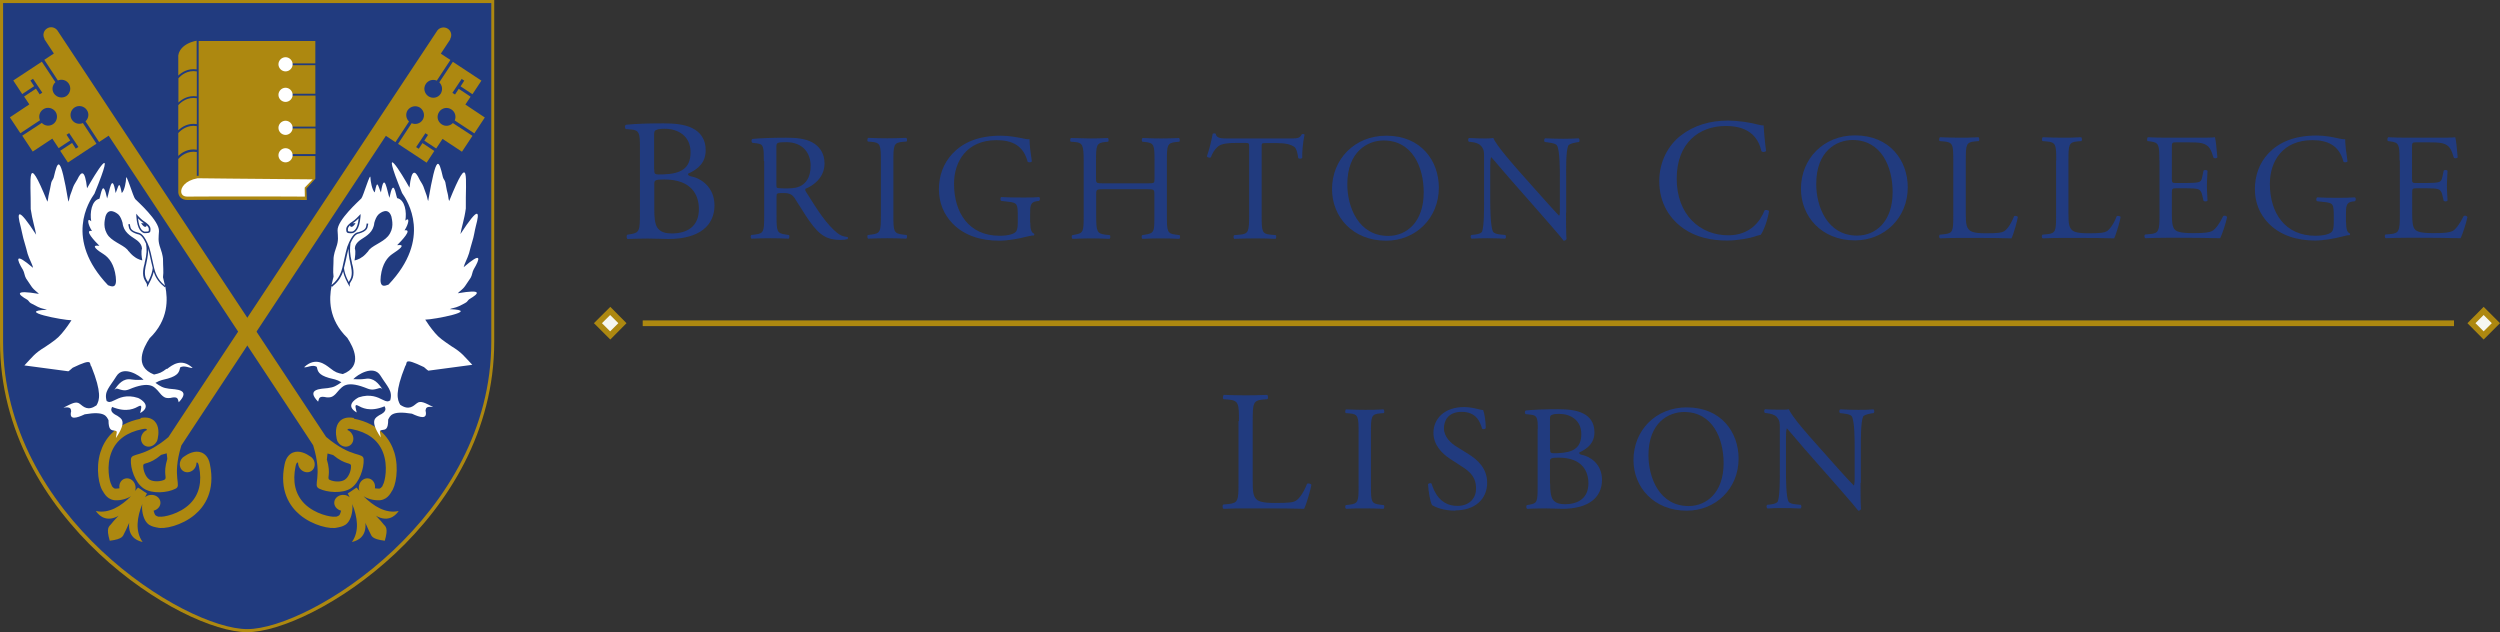 <svg width="348" height="88" viewBox="0 0 348 88" fill="none" xmlns="http://www.w3.org/2000/svg">
<rect x="0" y="0" width="348" height="88" fill="#333333" stroke="none"/>
<g clip-path="url(#clip0_2_1280)">
<path d="M68.818 0H0V47.584C0 72.332 25.353 88 34.398 88C43.444 88 68.796 72.332 68.796 47.584V0H68.818Z" fill="#AD8810"/>
<path d="M68.388 0.429V47.584C68.388 71.859 43.143 87.571 34.42 87.571C25.697 87.571 0.43 71.859 0.43 47.584V0.429H68.388Z" fill="#213B7F"/>
<path d="M48.836 67.975L48.815 67.996L48.836 67.975Z" fill="#AD8810"/>
<path d="M8.121 20.648L9.776 19.553L9.26 18.759L9.625 18.523L10.915 20.455L10.549 20.691L10.034 19.897L8.379 20.991L9.454 22.622L13.428 20.004L11.538 17.128C11.001 17.364 10.356 17.192 10.012 16.677C9.647 16.119 9.797 15.346 10.377 14.96C10.936 14.595 11.71 14.745 12.096 15.325C12.44 15.84 12.333 16.484 11.903 16.892L13.794 19.768L15.126 18.888L41.789 59.239L43.594 61.986C44.99 66.558 43.444 67.545 44.432 68.017C45.506 68.554 47.633 68.747 48.836 67.975C50.04 67.18 50.684 65.163 50.62 63.961C50.577 62.888 49.073 63.897 45.399 60.827L43.594 58.102L7.971 4.207C7.627 3.778 7.004 3.649 6.532 3.971C6.059 4.271 5.908 4.894 6.188 5.387V5.43C6.188 5.43 6.188 5.452 6.188 5.473C6.188 5.473 6.188 5.473 6.209 5.495L7.498 7.448L6.166 8.328L8.057 11.204C8.594 10.968 9.239 11.139 9.582 11.655C9.948 12.213 9.797 12.985 9.239 13.372C8.68 13.737 7.907 13.586 7.52 13.028C7.176 12.513 7.262 11.869 7.713 11.44L5.822 8.585L1.848 11.204L3.094 13.093L4.748 11.998L4.233 11.204L4.598 10.968L5.887 12.899L5.522 13.136L5.006 12.341L3.352 13.436L4.082 14.531L1.375 16.334L2.836 18.544L5.565 16.741C5.328 16.205 5.5 15.561 6.016 15.218C6.574 14.831 7.348 15.003 7.735 15.561C8.1 16.119 7.95 16.892 7.391 17.278C6.875 17.622 6.209 17.536 5.822 17.106L3.094 18.888L4.555 21.099L7.284 19.296L8.164 20.626L8.121 20.648ZM45.506 63.897L45.592 63.124L46.366 63.339C48.127 64.798 48.858 64.326 48.858 64.841C48.901 65.421 48.579 66.386 47.998 66.773C47.418 67.159 46.408 67.052 45.893 66.794C45.42 66.579 46.151 66.107 45.485 63.897H45.506Z" fill="#AD8810"/>
<path d="M49.288 58.187C48.235 57.973 47.633 58.295 47.311 58.617C46.624 59.303 46.731 60.441 46.86 61.042C46.881 61.214 46.946 61.407 47.075 61.578C47.462 62.158 48.192 62.351 48.708 62.008C49.223 61.664 49.352 60.913 48.965 60.355C48.815 60.119 48.6 59.947 48.364 59.861C48.364 59.797 48.407 59.754 48.428 59.733C48.471 59.711 48.6 59.647 48.987 59.733C51.157 60.162 52.618 61.235 53.284 62.909C54.079 64.862 53.563 67.095 53.306 67.481L53.22 67.696C53.134 67.824 52.94 67.996 52.811 68.018C52.747 68.018 52.489 68.018 52.188 67.975C52.296 67.352 51.952 66.773 51.415 66.622C50.813 66.451 50.169 66.859 49.997 67.524C49.911 67.803 49.932 68.103 50.04 68.34C49.911 68.189 49.76 68.018 49.632 67.867L49.245 68.125L48.815 68.425L48.407 68.683C48.493 68.855 48.6 69.026 48.665 69.219C48.471 69.048 48.235 68.919 47.934 68.898C47.247 68.812 46.624 69.241 46.538 69.842C46.452 70.421 46.881 70.937 47.483 71.087C47.419 71.387 47.311 71.602 47.268 71.666C47.204 71.774 46.967 71.881 46.817 71.924H46.581C46.129 71.988 43.873 71.602 42.369 70.1C41.102 68.812 40.694 67.073 41.145 64.905C41.209 64.54 41.338 64.412 41.36 64.39C41.381 64.39 41.424 64.39 41.489 64.39C41.489 64.648 41.553 64.905 41.703 65.141C42.09 65.721 42.821 65.914 43.336 65.571C43.852 65.227 43.959 64.476 43.594 63.918C43.487 63.746 43.336 63.618 43.186 63.532C42.67 63.167 41.682 62.63 40.779 62.995C40.371 63.167 39.834 63.575 39.619 64.626C38.846 68.318 40.35 70.507 41.746 71.666C43.508 73.147 46.022 73.727 46.989 73.426H47.032C47.247 73.383 47.676 73.298 48.063 73.061C48.257 72.933 48.45 72.74 48.6 72.482C48.901 71.988 49.159 71.044 49.03 70.164C49.76 71.967 50.061 73.942 48.987 75.444C49.352 75.358 50.899 75.036 50.878 73.104C50.878 72.997 50.878 72.89 50.856 72.782C50.856 72.804 50.878 72.847 50.899 72.868C51.307 73.748 51.307 73.813 51.522 74.199C51.737 74.585 51.673 75.036 53.563 75.272C54.1 73.426 53.649 73.298 53.37 72.954C53.112 72.611 53.048 72.568 52.403 71.859C52.382 71.838 52.36 71.795 52.317 71.774C52.425 71.838 52.511 71.881 52.618 71.945C54.38 72.74 55.282 71.43 55.497 71.13C53.692 71.538 51.973 70.443 50.598 69.069C51.372 69.563 52.36 69.692 52.962 69.627C53.263 69.584 53.499 69.477 53.714 69.348C54.1 69.091 54.315 68.747 54.444 68.554V68.511C55.11 67.739 55.562 65.184 54.895 62.995C54.358 61.257 52.962 59.024 49.245 58.273L49.288 58.187Z" fill="#AD8810"/>
<path d="M61.578 19.317L64.306 21.12L65.767 18.909L63.038 17.128C62.63 17.557 61.964 17.643 61.47 17.299C60.89 16.913 60.739 16.162 61.126 15.582C61.513 15.003 62.265 14.853 62.845 15.239C63.361 15.582 63.533 16.226 63.296 16.763L66.025 18.566L67.486 16.355L64.779 14.552L65.509 13.458L63.855 12.363L63.339 13.157L62.974 12.921L64.263 10.989L64.628 11.225L64.113 12.02L65.767 13.114L67.013 11.225L63.038 8.607L61.148 11.461C61.578 11.869 61.663 12.535 61.341 13.05C60.976 13.629 60.202 13.78 59.622 13.393C59.064 13.007 58.892 12.256 59.279 11.676C59.622 11.161 60.267 10.989 60.804 11.225L62.695 8.349L61.363 7.469L62.652 5.516C62.652 5.516 62.652 5.516 62.673 5.495C62.673 5.495 62.673 5.473 62.673 5.452V5.409C62.953 4.915 62.802 4.293 62.33 3.992C61.857 3.692 61.234 3.799 60.89 4.228L25.246 58.102L23.441 60.849C19.767 63.918 18.263 62.888 18.22 63.982C18.134 65.184 18.8 67.202 20.003 67.996C21.206 68.79 23.312 68.597 24.408 68.039C25.396 67.588 23.849 66.579 25.246 62.008L27.05 59.261L53.714 18.909L55.046 19.789L56.937 16.913C56.507 16.505 56.421 15.84 56.743 15.346C57.13 14.788 57.882 14.617 58.462 14.982C59.021 15.368 59.193 16.119 58.827 16.698C58.484 17.214 57.839 17.385 57.302 17.149L55.411 20.025L59.386 22.644L60.46 21.013L58.806 19.918L58.29 20.712L57.925 20.476L59.214 18.544L59.579 18.78L59.064 19.575L60.718 20.669L61.599 19.338L61.578 19.317ZM22.904 66.773C22.388 67.03 21.378 67.116 20.798 66.751C20.218 66.365 19.917 65.399 19.939 64.82C19.939 64.304 20.691 64.798 22.431 63.317L23.204 63.102L23.29 63.875C22.624 66.064 23.355 66.537 22.882 66.773H22.904Z" fill="#AD8810"/>
<path d="M19.53 58.187C20.583 57.973 21.184 58.295 21.507 58.617C22.194 59.303 22.087 60.441 21.958 61.042C21.936 61.214 21.872 61.407 21.743 61.578C21.356 62.158 20.626 62.351 20.11 62.008C19.595 61.664 19.466 60.913 19.852 60.355C20.003 60.119 20.218 59.947 20.454 59.861C20.454 59.797 20.411 59.754 20.39 59.733C20.368 59.711 20.218 59.647 19.831 59.733C17.661 60.162 16.2 61.235 15.534 62.909C14.739 64.862 15.255 67.095 15.512 67.481L15.598 67.696C15.684 67.824 15.878 67.996 16.006 68.018C16.071 68.018 16.329 68.018 16.63 67.975C16.522 67.352 16.844 66.773 17.403 66.622C18.005 66.451 18.649 66.859 18.821 67.524C18.907 67.803 18.886 68.103 18.8 68.34C18.928 68.189 19.079 68.018 19.208 67.867L19.616 68.125L20.046 68.425L20.454 68.683C20.368 68.855 20.282 69.026 20.196 69.219C20.39 69.048 20.626 68.919 20.927 68.898C21.614 68.812 22.237 69.241 22.323 69.842C22.409 70.421 21.979 70.937 21.378 71.087C21.442 71.387 21.55 71.602 21.593 71.666C21.657 71.774 21.893 71.881 22.044 71.924H22.259C22.71 71.988 24.966 71.602 26.47 70.1C27.738 68.812 28.146 67.073 27.695 64.905C27.63 64.54 27.523 64.412 27.48 64.39C27.458 64.39 27.415 64.39 27.351 64.39C27.351 64.648 27.286 64.905 27.136 65.141C26.749 65.721 26.019 65.914 25.503 65.571C24.987 65.227 24.88 64.476 25.245 63.918C25.353 63.746 25.503 63.618 25.654 63.532C26.169 63.167 27.157 62.63 28.06 62.995C28.468 63.167 29.027 63.575 29.22 64.626C29.994 68.318 28.489 70.507 27.093 71.666C25.331 73.147 22.817 73.727 21.851 73.426H21.808C21.593 73.383 21.163 73.298 20.776 73.061C20.583 72.933 20.39 72.74 20.239 72.482C19.938 71.988 19.68 71.044 19.809 70.164C19.079 71.967 18.778 73.942 19.852 75.444C19.487 75.358 17.94 75.036 17.962 73.104C17.962 72.997 17.962 72.89 17.983 72.782C17.983 72.804 17.962 72.847 17.94 72.868C17.532 73.748 17.532 73.813 17.317 74.199C17.102 74.585 17.167 75.036 15.276 75.272C14.739 73.426 15.19 73.298 15.469 72.954C15.727 72.611 15.792 72.568 16.436 71.859C16.458 71.838 16.479 71.795 16.522 71.774C16.415 71.838 16.329 71.881 16.221 71.945C14.46 72.74 13.557 71.43 13.342 71.13C15.147 71.538 16.866 70.443 18.241 69.069C17.468 69.563 16.479 69.692 15.899 69.627C15.598 69.584 15.362 69.477 15.147 69.348C14.76 69.091 14.546 68.747 14.417 68.554V68.511C13.751 67.739 13.299 65.184 13.965 62.995C14.502 61.257 15.899 59.024 19.616 58.273L19.53 58.187Z" fill="#AD8810"/>
<path d="M40.114 21.7V21.442H43.916V17.879H40.114V17.622H43.916V13.307H40.114V13.05H43.895V9.079H40.114V8.821H43.895V5.709H27.652V24.468H27.394V21.163C26.084 20.948 25.203 21.7 24.816 22.129V26.786C24.859 27.387 25.31 27.86 26.105 27.838C27.416 27.774 42.713 27.838 42.713 27.838L42.649 26.25L43.895 24.876V21.721H40.114V21.7Z" fill="#AD8810"/>
<path d="M27.394 20.841V17.557C26.084 17.343 25.203 18.094 24.816 18.523V21.7C25.31 21.227 26.191 20.648 27.394 20.841Z" fill="#AD8810"/>
<path d="M24.816 10.517C25.31 10.045 26.191 9.487 27.372 9.659V5.666C25.46 6.031 24.708 7.19 24.816 8.049V10.496V10.517Z" fill="#AD8810"/>
<path d="M27.394 9.938C26.105 9.723 25.224 10.453 24.837 10.903V14.273C25.332 13.801 26.212 13.243 27.394 13.415V9.938Z" fill="#AD8810"/>
<path d="M27.394 13.672C26.105 13.458 25.224 14.187 24.816 14.638V18.137C25.31 17.664 26.191 17.085 27.394 17.278V13.672Z" fill="#AD8810"/>
<path d="M43.121 24.962C33.646 24.898 28.275 24.812 27.502 24.812C25.74 25.134 25.16 26.142 25.224 26.722C25.267 27.13 25.568 27.366 26.062 27.366H26.105C26.513 27.366 28.103 27.344 31.004 27.344C35.172 27.344 40.694 27.344 42.283 27.366H42.434L42.412 26.121L43.53 24.962H43.143H43.121Z" fill="white"/>
<path d="M40.736 8.95C40.736 9.487 40.285 9.938 39.748 9.938C39.211 9.938 38.76 9.487 38.76 8.95C38.76 8.414 39.211 7.963 39.748 7.963C40.285 7.963 40.736 8.414 40.736 8.95Z" fill="white"/>
<path d="M40.736 13.2C40.736 13.737 40.285 14.187 39.748 14.187C39.211 14.187 38.76 13.737 38.76 13.2C38.76 12.663 39.211 12.213 39.748 12.213C40.285 12.213 40.736 12.663 40.736 13.2Z" fill="white"/>
<path d="M40.736 17.793C40.736 18.33 40.285 18.78 39.748 18.78C39.211 18.78 38.76 18.33 38.76 17.793C38.76 17.257 39.211 16.806 39.748 16.806C40.285 16.806 40.736 17.257 40.736 17.793Z" fill="white"/>
<path d="M40.736 21.614C40.736 22.15 40.285 22.601 39.748 22.601C39.211 22.601 38.76 22.15 38.76 21.614C38.76 21.077 39.211 20.626 39.748 20.626C40.285 20.626 40.736 21.077 40.736 21.614Z" fill="white"/>
<path d="M23.204 51.319C22.474 51.877 22.216 51.963 21.443 52.135C18.585 51.019 19.96 48.4 20.82 47.091C23.505 44.494 23.355 41.596 23.011 39.879L22.925 39.986C22.925 39.986 22.861 39.922 22.775 39.836C21.937 39.171 21.572 38.398 21.4 37.84C21.314 38.183 21.185 38.548 21.013 38.935C20.948 39.042 20.905 39.128 20.863 39.235C20.82 39.342 20.755 39.471 20.669 39.621L20.454 39.986V39.557C20.454 39.557 20.347 39.321 20.154 39.02C19.702 38.226 20.003 37.11 20.132 36.681V36.617C20.454 35.329 20.454 34.728 20.325 33.912C19.81 32.753 19.423 32.646 19.208 32.603H19.165C18.026 32.26 17.962 31.83 17.898 31.444C17.898 31.38 17.876 31.294 17.855 31.229L18.069 31.186C18.069 31.186 18.112 31.358 18.112 31.422C18.177 31.787 18.22 32.109 19.23 32.388H19.273C19.552 32.474 20.089 32.603 20.776 34.427C20.927 34.9 21.034 35.393 21.249 36.38L21.464 37.346C21.593 37.84 21.851 38.849 22.904 39.707C22.925 39.729 22.947 39.75 22.968 39.772C22.861 39.257 22.732 38.849 22.689 38.591C22.796 37.776 22.689 37.132 22.689 36.059C22.689 36.059 22.689 35.543 22.323 34.535C21.958 33.526 22.087 33.032 22.13 32.174C22.195 30.736 19.101 28.01 18.821 27.709C18.542 27.409 17.532 23.953 17.554 24.812C17.554 25.241 17.339 26.55 16.952 26.872C16.565 24.919 16.522 25.949 16.093 26.872C15.599 23.782 15.233 26.701 14.911 27.623C14.309 24.704 14.052 27.13 13.837 27.666C12.762 27.881 12.483 29.619 12.698 30.8C12.053 30.199 12.204 31.229 12.805 32.152C11.624 31.938 13.235 33.612 13.837 34.213C12.44 34.041 13.665 34.921 14.438 35.393C15.19 35.887 15.899 36.788 16.114 38.527C16.329 40.265 15.513 39.879 15.04 39.707C8.917 33.268 12.397 28.031 13.149 26.958C16.458 18.909 13.149 24.361 12.118 26.207C11.817 23.481 11.302 23.846 10.764 24.983C10.614 25.284 10.313 25.67 10.184 26.035C10.034 26.422 9.948 26.765 9.797 27.108C9.669 27.473 9.647 27.838 9.518 28.074C8.379 21.313 8.036 22.3 7.477 24.704C7.413 24.941 7.198 25.155 7.133 25.434C7.026 25.928 6.94 26.507 6.811 27.001C6.704 27.366 6.725 27.731 6.596 28.074C3.631 20.777 4.319 24.941 4.276 29.104C4.491 30.628 4.92 31.895 5.028 32.667C2.428 28.654 2.321 29.491 2.879 31.551C3.051 32.195 3.158 32.968 3.416 33.762C3.567 34.213 3.717 34.878 3.846 35.329C4.104 36.166 4.491 36.724 4.598 37.282C1.998 35.05 2.278 36.059 3.201 37.582C3.395 37.904 3.416 38.419 3.631 38.763C3.889 39.149 4.147 39.536 4.383 39.879C4.748 40.416 5.264 40.695 5.414 40.909C1.891 40.308 2.471 40.974 3.803 41.725C3.975 41.832 4.082 42.09 4.276 42.197C4.598 42.369 4.942 42.541 5.264 42.712C5.758 42.97 6.295 43.013 6.532 43.12C2.041 43.292 8.809 44.58 9.948 44.58C9.669 45.009 9.196 45.717 8.594 46.425C7.993 47.134 7.52 47.456 6.317 48.271C4.791 49.194 4.534 49.666 3.395 50.868L9.518 51.684C9.518 51.684 9.84 51.469 10.12 51.19C13.149 49.731 12.333 50.654 12.72 51.019C14.181 54.646 13.858 55.719 13.428 56.427C12.247 57.243 11.645 56.642 11.108 56.213C10.571 55.783 9.926 56.213 8.831 56.749C9.905 56.578 9.862 56.964 9.905 57.243C9.583 58.531 10.657 58.209 11.796 57.672C14.653 57.178 14.825 57.994 15.104 58.488C15.104 59.883 15.491 59.883 15.964 59.947C16.458 59.99 16.179 60.269 16.136 60.978C17.812 58.488 16.78 58.23 16.351 57.887C15.212 57.35 15.491 56.921 15.599 56.642C17.704 57.501 18.8 56.814 19.337 56.535C19.874 56.256 19.616 57.028 19.509 57.501C21.142 56.578 19.788 55.655 19.23 55.397C17.597 54.861 16.587 55.397 15.921 55.719C15.276 56.041 15.169 55.998 14.847 55.826C14.46 54.474 15.233 53.938 16.2 52.371C17.167 50.804 19.444 52.263 19.982 52.864C19.487 52.864 19.015 52.929 18.306 52.822C17.167 52.607 16.458 53.465 15.921 54.281C16.2 54.002 16.351 54.109 16.565 54.174C17.425 54.453 17.64 54.345 18.456 54.002C21.056 53.036 21.55 54.002 21.915 54.324C22.732 55.354 22.989 55.462 23.699 55.397C24.837 55.118 24.73 55.569 24.88 55.998C26.664 54.152 24.386 54.217 23.527 54.109C22.667 54.002 22.345 53.787 21.636 53.294C22.323 52.886 22.753 52.864 23.376 52.693C24.837 52.263 24.945 51.77 25.074 51.147C25.654 50.782 26.47 51.298 26.814 51.212C25.245 49.774 23.956 50.825 23.226 51.383L23.204 51.319ZM19.165 30.006C19.165 30.006 19.745 30.65 20.175 30.886C20.325 30.972 20.991 31.444 20.948 31.895C20.948 31.938 20.948 31.959 20.948 32.002C20.948 32.324 20.841 32.453 20.304 32.453C20.239 32.453 20.196 32.453 20.11 32.453H20.046C19.767 32.324 19.101 32.088 18.972 30.07V29.748L19.165 29.984V30.006ZM17.898 34.985C17.511 34.234 15.942 33.805 15.126 32.882C14.245 31.766 14.589 30.65 14.675 30.156C15.083 28.782 16.2 29.619 16.48 29.856C16.759 30.113 16.952 30.628 17.06 31.015C17.189 32.302 18.134 32.818 18.864 33.311C19.595 33.783 19.745 34.277 19.767 34.599C19.616 34.985 19.724 35.844 19.81 36.252C19.81 36.252 19.187 36.123 18.735 35.758C18.435 35.565 18.091 35.2 17.919 34.964L17.898 34.985Z" fill="white"/>
<path d="M20.368 36.702C20.261 37.067 19.982 38.162 20.368 38.87C20.476 39.042 20.562 39.171 20.605 39.257C20.626 39.214 20.648 39.149 20.669 39.106C20.712 38.999 20.755 38.913 20.819 38.806C21.056 38.291 21.206 37.797 21.249 37.368V37.261L21.034 36.38C20.841 35.522 20.755 35.05 20.626 34.62C20.626 35.157 20.583 35.758 20.368 36.66V36.724V36.702Z" fill="white"/>
<path d="M20.132 32.238H20.153C20.153 32.238 20.261 32.238 20.304 32.238C20.712 32.238 20.712 32.195 20.712 32.002C20.712 31.959 20.712 31.916 20.712 31.873C20.712 31.723 20.605 31.551 20.411 31.358C20.411 31.487 20.347 31.594 20.175 31.573C19.917 31.53 19.638 31.058 19.638 31.058C19.638 31.058 19.853 31.058 20.067 31.079C20.067 31.079 20.067 31.079 20.046 31.079C19.745 30.907 19.423 30.607 19.208 30.392C19.38 31.98 19.895 32.174 20.11 32.238H20.132Z" fill="white"/>
<path d="M42.348 51.126C42.691 51.212 43.508 50.697 44.088 51.062C44.238 51.684 44.324 52.178 45.785 52.607C46.408 52.779 46.838 52.8 47.526 53.208C46.817 53.702 46.494 53.916 45.635 54.023C44.776 54.131 42.498 54.088 44.281 55.912C44.432 55.483 44.346 55.054 45.463 55.311C46.172 55.354 46.43 55.247 47.246 54.238C47.633 53.916 48.106 52.95 50.706 53.916C51.522 54.238 51.737 54.345 52.596 54.088C52.811 54.023 52.983 53.916 53.241 54.195C52.704 53.38 51.995 52.521 50.856 52.736C50.147 52.843 49.674 52.779 49.18 52.779C49.717 52.178 51.995 50.718 52.962 52.285C53.928 53.852 54.702 54.388 54.315 55.74C53.993 55.912 53.885 55.955 53.241 55.633C52.596 55.311 51.565 54.775 49.932 55.311C49.395 55.59 48.041 56.492 49.653 57.415C49.545 56.921 49.266 56.17 49.803 56.449C50.34 56.728 51.436 57.415 53.542 56.556C53.649 56.835 53.928 57.264 52.79 57.801C52.36 58.123 51.329 58.402 53.004 60.892C52.94 60.183 52.682 59.926 53.176 59.861C53.67 59.797 54.036 59.797 54.036 58.402C54.315 57.908 54.465 57.114 57.344 57.586C58.483 58.123 59.557 58.445 59.235 57.157C59.3 56.878 59.235 56.513 60.309 56.663C59.235 56.127 58.569 55.698 58.032 56.127C57.495 56.556 56.893 57.157 55.712 56.342C55.282 55.633 54.96 54.56 56.421 50.933C56.807 50.546 55.991 49.645 59.02 51.104C59.3 51.383 59.622 51.598 59.622 51.598L65.745 50.782C64.607 49.602 64.349 49.108 62.823 48.185C61.642 47.37 61.147 47.048 60.546 46.34C59.944 45.631 59.472 44.944 59.192 44.494C60.331 44.494 67.099 43.206 62.608 43.034C62.845 42.905 63.382 42.862 63.876 42.626C64.198 42.476 64.542 42.304 64.864 42.111C65.058 42.004 65.165 41.746 65.337 41.639C66.669 40.866 67.249 40.222 63.726 40.823C63.876 40.609 64.392 40.33 64.757 39.793C64.993 39.45 65.251 39.063 65.509 38.677C65.724 38.334 65.745 37.819 65.939 37.497C66.841 35.973 67.12 34.964 64.542 37.196C64.671 36.638 65.036 36.08 65.294 35.243C65.423 34.792 65.573 34.127 65.724 33.676C65.982 32.903 66.068 32.109 66.24 31.465C66.798 29.405 66.691 28.589 64.091 32.581C64.198 31.809 64.65 30.521 64.843 29.018C64.778 24.855 65.487 20.691 62.523 27.988C62.394 27.645 62.415 27.28 62.308 26.915C62.157 26.4 62.093 25.842 61.985 25.348C61.921 25.091 61.685 24.876 61.642 24.619C61.083 22.215 60.761 21.227 59.6 27.988C59.493 27.752 59.472 27.366 59.321 27.022C59.192 26.658 59.085 26.336 58.934 25.949C58.784 25.563 58.483 25.198 58.354 24.898C57.817 23.76 57.28 23.395 57.001 26.121C55.969 24.275 52.682 18.823 55.969 26.872C56.721 27.945 60.181 33.204 54.079 39.621C53.585 39.793 52.79 40.158 53.004 38.441C53.219 36.702 53.928 35.801 54.68 35.307C55.432 34.814 56.678 33.955 55.282 34.127C55.883 33.526 57.495 31.852 56.313 32.066C56.915 31.143 57.065 30.113 56.421 30.714C56.636 29.534 56.378 27.795 55.282 27.581C55.067 27.044 54.788 24.619 54.208 27.538C53.885 26.615 53.499 23.696 53.026 26.786C52.596 25.863 52.532 24.833 52.166 26.786C51.78 26.464 51.565 25.134 51.565 24.726C51.565 23.867 50.577 27.302 50.297 27.623C50.018 27.924 46.924 30.65 46.989 32.088C47.032 32.946 47.16 33.462 46.795 34.449C46.43 35.436 46.43 35.973 46.43 35.973C46.43 37.046 46.322 37.69 46.43 38.505C46.387 38.742 46.258 39.149 46.151 39.686C46.151 39.686 46.194 39.643 46.215 39.621C47.268 38.763 47.526 37.754 47.655 37.261L47.869 36.295C48.084 35.329 48.192 34.835 48.342 34.342C49.03 32.517 49.567 32.388 49.846 32.324H49.889C50.899 32.023 50.942 31.701 51.006 31.337C51.006 31.251 51.028 31.186 51.049 31.101L51.264 31.143C51.264 31.143 51.243 31.294 51.221 31.358C51.157 31.766 51.092 32.174 49.953 32.517H49.91C49.696 32.581 49.309 32.667 48.793 33.848C48.686 34.663 48.664 35.264 48.987 36.552V36.617C49.116 37.046 49.416 38.162 48.987 38.956C48.793 39.278 48.686 39.45 48.686 39.493V39.922L48.471 39.557C48.385 39.407 48.342 39.278 48.278 39.171C48.235 39.063 48.192 38.978 48.127 38.87C47.955 38.484 47.826 38.119 47.762 37.776C47.569 38.334 47.225 39.106 46.387 39.772C46.301 39.858 46.236 39.922 46.236 39.922L46.151 39.815C45.807 41.553 45.678 44.429 48.342 47.026C49.202 48.336 50.577 50.976 47.719 52.07C46.967 51.92 46.688 51.834 45.957 51.255C45.227 50.697 43.938 49.645 42.369 51.083L42.348 51.126ZM50.19 29.77V30.092C50.039 32.109 49.373 32.345 49.094 32.453H49.03C49.03 32.453 48.901 32.474 48.836 32.474C48.299 32.474 48.213 32.345 48.192 32.023C48.192 31.98 48.192 31.959 48.192 31.916C48.149 31.465 48.815 30.993 48.965 30.907C49.395 30.671 49.975 30.027 49.975 30.027L50.19 29.791V29.77ZM50.426 35.758C49.975 36.144 49.352 36.252 49.352 36.252C49.416 35.844 49.545 34.985 49.395 34.599C49.395 34.256 49.567 33.783 50.297 33.311C51.028 32.839 51.995 32.302 52.102 31.015C52.209 30.628 52.403 30.113 52.682 29.856C52.962 29.598 54.057 28.782 54.487 30.156C54.573 30.65 54.917 31.787 54.014 32.882C53.219 33.805 51.629 34.234 51.243 34.985C51.071 35.2 50.706 35.586 50.426 35.779V35.758Z" fill="white"/>
<path d="M48.772 36.702C48.858 37.067 49.159 38.162 48.772 38.87C48.665 39.042 48.579 39.171 48.536 39.257C48.514 39.214 48.493 39.149 48.471 39.106C48.428 38.999 48.385 38.913 48.321 38.806C48.084 38.291 47.934 37.797 47.891 37.368V37.261L48.106 36.38C48.299 35.522 48.385 35.05 48.514 34.62C48.514 35.157 48.557 35.758 48.772 36.66V36.724V36.702Z" fill="white"/>
<path d="M49.008 32.238H48.987C48.987 32.238 48.879 32.238 48.836 32.238C48.428 32.238 48.428 32.195 48.428 32.002C48.428 31.959 48.428 31.916 48.428 31.873C48.428 31.723 48.536 31.551 48.729 31.358C48.729 31.487 48.794 31.594 48.965 31.573C49.223 31.53 49.502 31.058 49.502 31.058C49.502 31.058 49.288 31.058 49.073 31.079C49.073 31.079 49.073 31.079 49.094 31.079C49.395 30.907 49.717 30.607 49.932 30.392C49.76 31.98 49.245 32.174 49.03 32.238H49.008Z" fill="white"/>
<path d="M89.079 20.369C89.079 18.587 88.971 18.115 87.897 18.029L87.124 17.965C86.93 17.815 86.952 17.45 87.145 17.364C88.456 17.235 90.088 17.171 92.344 17.171C93.87 17.171 95.309 17.299 96.405 17.858C97.436 18.373 98.231 19.338 98.231 20.884C98.231 22.622 97.222 23.524 95.761 24.189C95.761 24.425 95.954 24.49 96.212 24.554C97.522 24.79 99.456 26.014 99.456 28.589C99.456 31.38 97.372 33.268 93.032 33.268C92.323 33.268 91.141 33.204 90.132 33.204C89.122 33.204 88.241 33.247 87.36 33.268C87.209 33.204 87.166 32.818 87.317 32.667L87.747 32.603C89.036 32.388 89.079 32.131 89.079 29.577V20.412V20.369ZM91.077 23.588C91.077 24.275 91.077 24.318 92.323 24.275C94.794 24.189 96.126 23.459 96.126 21.184C96.126 18.909 94.364 17.922 92.516 17.922C91.979 17.922 91.614 17.965 91.399 18.072C91.163 18.137 91.055 18.265 91.055 18.695V23.588H91.077ZM91.077 29.19C91.077 30.049 91.12 31.294 91.593 31.809C92.044 32.367 92.774 32.496 93.505 32.496C95.653 32.496 97.286 31.53 97.286 29.104C97.286 27.194 96.319 24.983 92.473 24.983C91.163 24.983 91.077 25.112 91.077 25.606V29.169V29.19Z" fill="#213B7F"/>
<path d="M106.331 22.429C106.331 20.412 106.267 20.068 105.407 19.961L104.72 19.875C104.57 19.768 104.57 19.424 104.741 19.338C105.923 19.231 107.384 19.167 109.468 19.167C110.779 19.167 112.025 19.274 113.013 19.789C114.023 20.326 114.775 21.27 114.775 22.751C114.775 24.747 113.185 25.863 112.132 26.271C112.025 26.4 112.132 26.615 112.24 26.765C113.937 29.491 115.054 31.186 116.494 32.388C116.859 32.71 117.375 32.946 117.955 32.989C118.062 33.032 118.084 33.204 117.955 33.29C117.762 33.354 117.418 33.397 117.031 33.397C115.226 33.397 114.152 32.882 112.648 30.736C112.089 29.963 111.23 28.503 110.585 27.538C110.263 27.087 109.919 26.872 109.081 26.872C108.136 26.872 108.093 26.894 108.093 27.323V29.984C108.093 32.217 108.136 32.474 109.361 32.646L109.812 32.71C109.941 32.818 109.898 33.182 109.769 33.225C108.824 33.182 108.093 33.161 107.255 33.161C106.374 33.161 105.601 33.182 104.613 33.225C104.484 33.161 104.441 32.839 104.57 32.71L105.107 32.646C106.331 32.496 106.374 32.238 106.374 29.984V22.408L106.331 22.429ZM108.072 25.434C108.072 25.82 108.072 26.035 108.136 26.121C108.201 26.185 108.523 26.228 109.597 26.228C110.371 26.228 111.166 26.142 111.789 25.67C112.347 25.241 112.841 24.49 112.841 23.052C112.841 21.378 111.81 19.789 109.447 19.789C108.136 19.789 108.072 19.875 108.072 20.455V25.391V25.434Z" fill="#213B7F"/>
<path d="M122.617 22.451C122.617 20.197 122.575 19.854 121.328 19.746L120.813 19.703C120.684 19.618 120.727 19.231 120.856 19.188C121.908 19.231 122.639 19.253 123.52 19.253C124.401 19.253 125.088 19.231 126.141 19.188C126.27 19.253 126.313 19.618 126.184 19.703L125.647 19.746C124.401 19.854 124.358 20.197 124.358 22.451V29.963C124.358 32.195 124.401 32.496 125.647 32.646L126.184 32.71C126.313 32.796 126.27 33.182 126.141 33.225C125.088 33.182 124.358 33.161 123.52 33.161C122.682 33.161 121.908 33.182 120.856 33.225C120.727 33.161 120.684 32.818 120.813 32.71L121.328 32.646C122.575 32.496 122.617 32.195 122.617 29.963V22.451Z" fill="#213B7F"/>
<path d="M143.416 31.015C143.416 31.852 143.545 32.367 143.931 32.517C143.996 32.581 143.996 32.71 143.91 32.775C143.652 32.775 143.287 32.861 142.879 32.946C141.761 33.247 140.236 33.504 139.097 33.504C136.583 33.504 134.284 32.818 132.651 31.165C131.384 29.898 130.696 28.224 130.696 26.357C130.696 24.49 131.298 22.751 132.608 21.356C134.027 19.875 136.111 18.888 139.312 18.888C140.515 18.888 141.632 19.124 141.998 19.188C142.406 19.274 143.05 19.424 143.308 19.381C143.308 20.09 143.437 21.184 143.631 22.451C143.566 22.622 143.179 22.644 143.05 22.515C142.449 20.24 140.88 19.51 138.71 19.51C134.607 19.51 132.802 22.429 132.802 25.584C132.802 29.641 134.886 32.818 139.14 32.818C140.451 32.818 141.224 32.538 141.46 32.195C141.568 32.045 141.675 31.68 141.675 30.972V30.135C141.675 28.353 141.611 28.224 140.3 28.074L139.376 27.967C139.205 27.881 139.226 27.495 139.376 27.43C139.999 27.473 141.16 27.495 142.406 27.495C143.222 27.495 143.953 27.495 144.64 27.43C144.791 27.516 144.812 27.817 144.64 27.967L144.297 28.01C143.416 28.117 143.394 28.697 143.394 29.791V30.972L143.416 31.015Z" fill="#213B7F"/>
<path d="M153.643 26.336C152.633 26.336 152.59 26.378 152.59 27.022V30.006C152.59 32.238 152.697 32.517 153.879 32.667L154.48 32.732C154.609 32.818 154.566 33.204 154.437 33.247C153.342 33.204 152.59 33.182 151.752 33.182C150.849 33.182 150.119 33.225 149.302 33.247C149.174 33.182 149.131 32.839 149.259 32.732L149.625 32.667C150.806 32.453 150.849 32.26 150.849 30.006V22.429C150.849 20.197 150.699 19.854 149.603 19.768L149.045 19.725C148.916 19.639 148.959 19.253 149.088 19.21C150.119 19.21 150.849 19.274 151.752 19.274C152.59 19.274 153.342 19.253 154.201 19.21C154.33 19.274 154.373 19.639 154.244 19.725L153.836 19.768C152.611 19.897 152.568 20.218 152.568 22.429V24.855C152.568 25.498 152.611 25.52 153.621 25.52H159.658C160.69 25.52 160.711 25.52 160.711 24.855V22.429C160.711 20.197 160.668 19.897 159.422 19.768L159.014 19.725C158.885 19.639 158.928 19.253 159.057 19.21C160.024 19.253 160.754 19.274 161.614 19.274C162.43 19.274 163.161 19.253 164.106 19.21C164.235 19.274 164.278 19.639 164.149 19.725L163.698 19.768C162.473 19.897 162.43 20.218 162.43 22.429V30.006C162.43 32.238 162.473 32.517 163.698 32.667L164.192 32.732C164.321 32.818 164.278 33.204 164.149 33.247C163.139 33.204 162.409 33.182 161.592 33.182C160.733 33.182 159.959 33.204 159.035 33.247C158.906 33.182 158.863 32.839 158.992 32.732L159.401 32.667C160.69 32.453 160.69 32.26 160.69 30.006V27.022C160.69 26.4 160.647 26.336 159.637 26.336H153.6H153.643Z" fill="#213B7F"/>
<path d="M175.622 30.006C175.622 32.238 175.665 32.56 176.89 32.667L177.577 32.732C177.706 32.818 177.663 33.204 177.534 33.247C176.331 33.204 175.622 33.182 174.763 33.182C173.903 33.182 173.173 33.204 171.819 33.247C171.69 33.182 171.647 32.839 171.819 32.732L172.571 32.667C173.774 32.56 173.882 32.26 173.882 30.006V20.562C173.882 19.897 173.882 19.897 173.259 19.897H172.098C171.196 19.897 170.014 19.939 169.499 20.433C168.983 20.905 168.768 21.356 168.553 21.893C168.381 22.021 168.081 21.914 167.995 21.764C168.338 20.82 168.661 19.446 168.811 18.609C168.876 18.566 169.155 18.544 169.219 18.609C169.348 19.296 170.036 19.274 171.024 19.274H179.575C180.714 19.274 180.907 19.231 181.23 18.673C181.337 18.63 181.573 18.673 181.595 18.738C181.38 19.618 181.23 21.313 181.273 21.957C181.187 22.129 180.821 22.129 180.714 22C180.65 21.485 180.499 20.691 180.177 20.455C179.683 20.09 178.888 19.918 177.728 19.918H176.224C175.579 19.918 175.622 19.918 175.622 20.648V30.027V30.006Z" fill="#213B7F"/>
<path d="M185.419 26.336C185.419 22.129 188.599 18.888 192.961 18.888C197.838 18.888 200.287 22.408 200.287 26.121C200.287 30.392 197.043 33.504 192.961 33.504C188.256 33.504 185.419 30.156 185.419 26.336ZM198.182 26.786C198.182 23.309 196.635 19.553 192.596 19.553C190.404 19.553 187.546 21.056 187.546 25.67C187.546 28.782 189.072 32.839 193.24 32.839C195.775 32.839 198.182 30.95 198.182 26.765V26.786Z" fill="#213B7F"/>
<path d="M217.991 29.577C217.991 30.221 217.991 32.732 218.056 33.268C218.013 33.397 217.884 33.504 217.648 33.504C217.39 33.139 216.788 32.41 214.941 30.306L210.042 24.726C209.462 24.082 208.022 22.343 207.593 21.893H207.55C207.464 22.129 207.442 22.622 207.442 23.266V27.86C207.442 28.868 207.464 31.594 207.829 32.238C207.958 32.474 208.366 32.603 208.903 32.646L209.548 32.71C209.677 32.882 209.655 33.139 209.505 33.225C208.559 33.182 207.807 33.161 207.034 33.161C206.132 33.161 205.573 33.182 204.842 33.225C204.692 33.118 204.671 32.818 204.799 32.71L205.38 32.646C205.852 32.581 206.196 32.453 206.303 32.238C206.604 31.487 206.583 28.89 206.583 27.881V21.785C206.583 21.184 206.583 20.755 206.11 20.262C205.809 19.961 205.315 19.811 204.799 19.768L204.456 19.725C204.327 19.618 204.327 19.274 204.499 19.21C205.38 19.274 206.518 19.274 206.884 19.274C207.227 19.274 207.593 19.253 207.872 19.21C208.302 20.283 210.794 23.073 211.481 23.867L213.523 26.164C214.984 27.795 216.015 28.976 217.003 30.006H217.046C217.132 29.898 217.132 29.555 217.132 29.104V24.597C217.132 23.61 217.132 20.862 216.724 20.24C216.595 20.047 216.251 19.918 215.392 19.811L215.048 19.768C214.898 19.66 214.919 19.296 215.091 19.253C216.058 19.296 216.788 19.317 217.583 19.317C218.486 19.317 219.044 19.296 219.753 19.253C219.904 19.36 219.904 19.66 219.796 19.768L219.495 19.811C218.829 19.918 218.4 20.09 218.314 20.262C217.949 21.013 218.013 23.631 218.013 24.597V29.641L217.991 29.577Z" fill="#213B7F"/>
<path d="M233.998 18.845C235.76 17.471 238.016 16.784 240.53 16.784C241.84 16.784 243.667 17.042 244.805 17.364C245.106 17.428 245.257 17.471 245.493 17.45C245.514 18.008 245.643 19.532 245.837 21.013C245.708 21.184 245.364 21.206 245.192 21.056C244.827 19.424 243.753 17.536 240.229 17.536C236.533 17.536 233.397 19.875 233.397 24.876C233.397 29.877 236.619 32.753 240.573 32.753C243.688 32.753 245.063 30.714 245.622 29.298C245.794 29.169 246.159 29.233 246.245 29.383C246.073 30.65 245.45 32.238 245.085 32.689C244.805 32.732 244.505 32.839 244.247 32.925C243.71 33.118 241.969 33.483 240.422 33.483C238.252 33.483 236.168 33.054 234.406 31.852C232.473 30.521 230.969 28.332 230.969 25.22C230.969 22.537 232.172 20.24 234.02 18.823L233.998 18.845Z" fill="#213B7F"/>
<path d="M250.692 26.293C250.692 22.064 253.872 18.845 258.212 18.845C263.089 18.845 265.56 22.365 265.56 26.078C265.56 30.349 262.295 33.462 258.212 33.462C253.528 33.462 250.692 30.092 250.692 26.293ZM263.455 26.743C263.455 23.245 261.908 19.489 257.869 19.489C255.677 19.489 252.819 20.991 252.819 25.606C252.819 28.739 254.345 32.796 258.513 32.796C261.048 32.796 263.455 30.907 263.455 26.743Z" fill="#213B7F"/>
<path d="M271.898 22.343C271.898 20.133 271.855 19.789 270.523 19.682L270.008 19.639C269.879 19.553 269.922 19.167 270.051 19.102C271.232 19.145 271.963 19.167 272.801 19.167C273.639 19.167 274.348 19.167 275.4 19.102C275.529 19.167 275.572 19.532 275.443 19.639L274.928 19.682C273.682 19.789 273.639 20.133 273.639 22.343V29.705C273.639 31.036 273.703 31.573 274.09 31.98C274.326 32.217 274.713 32.474 276.389 32.474C278.193 32.474 278.623 32.388 278.967 32.195C279.397 31.938 279.934 31.186 280.364 30.092C280.492 29.984 280.879 30.092 280.879 30.221C280.879 30.457 280.299 32.603 279.998 33.182C278.924 33.139 276.904 33.118 274.734 33.118H272.801C271.898 33.118 271.232 33.139 270.051 33.182C269.922 33.118 269.879 32.796 270.008 32.667L270.631 32.603C271.855 32.474 271.898 32.174 271.898 29.963V22.343Z" fill="#213B7F"/>
<path d="M286.229 22.343C286.229 20.133 286.186 19.789 284.854 19.682L284.317 19.639C284.188 19.553 284.231 19.167 284.36 19.102C285.542 19.145 286.251 19.167 287.11 19.167C287.927 19.167 288.636 19.167 289.688 19.102C289.817 19.167 289.86 19.532 289.731 19.639L289.216 19.682C287.97 19.789 287.927 20.133 287.927 22.343V29.705C287.927 31.036 287.991 31.573 288.378 31.98C288.614 32.217 289.001 32.474 290.677 32.474C292.482 32.474 292.911 32.388 293.255 32.195C293.685 31.938 294.222 31.186 294.652 30.092C294.781 29.984 295.189 30.092 295.189 30.221C295.189 30.457 294.587 32.603 294.286 33.182C293.212 33.139 291.192 33.118 289.022 33.118H287.089C286.186 33.118 285.52 33.139 284.339 33.182C284.21 33.118 284.167 32.796 284.296 32.667L284.94 32.603C286.165 32.474 286.208 32.174 286.208 29.963V22.343H286.229Z" fill="#213B7F"/>
<path d="M300.582 22.343C300.582 20.154 300.539 19.832 299.293 19.682L298.949 19.639C298.82 19.553 298.863 19.167 298.992 19.102C299.894 19.145 300.625 19.167 301.484 19.167H305.459C306.813 19.167 308.059 19.167 308.317 19.102C308.446 19.467 308.574 20.991 308.66 21.914C308.574 22.043 308.231 22.086 308.123 21.957C307.801 20.948 307.608 20.218 306.512 19.939C306.082 19.832 305.395 19.811 304.471 19.811H302.945C302.322 19.811 302.322 19.854 302.322 20.648V24.876C302.322 25.477 302.387 25.477 303.031 25.477H304.256C305.137 25.477 305.803 25.434 306.061 25.348C306.318 25.262 306.469 25.134 306.555 24.619L306.727 23.76C306.834 23.631 307.199 23.631 307.285 23.782C307.285 24.297 307.199 25.112 307.199 25.906C307.199 26.658 307.285 27.473 307.285 27.924C307.199 28.074 306.834 28.074 306.727 27.945L306.533 27.108C306.447 26.743 306.297 26.422 305.889 26.314C305.588 26.228 305.094 26.207 304.256 26.207H303.031C302.387 26.207 302.322 26.228 302.322 26.786V29.748C302.322 30.886 302.387 31.594 302.73 31.959C302.988 32.217 303.418 32.453 305.287 32.453C306.899 32.453 307.522 32.367 307.973 32.131C308.36 31.916 308.94 31.186 309.477 30.07C309.627 29.963 309.928 30.027 310.014 30.221C309.864 30.972 309.348 32.581 309.047 33.161C307.135 33.118 305.266 33.097 303.396 33.097H301.506C300.603 33.097 299.873 33.118 298.627 33.161C298.498 33.097 298.455 32.775 298.584 32.646L299.293 32.581C300.496 32.474 300.603 32.152 300.603 29.942V22.322L300.582 22.343Z" fill="#213B7F"/>
<path d="M326.579 30.972C326.579 31.809 326.686 32.324 327.073 32.474C327.137 32.538 327.137 32.667 327.073 32.732C326.815 32.732 326.428 32.818 326.042 32.925C324.903 33.225 323.399 33.483 322.26 33.483C319.746 33.483 317.447 32.775 315.815 31.122C314.547 29.856 313.881 28.181 313.881 26.336C313.881 24.49 314.461 22.73 315.772 21.335C317.19 19.854 319.274 18.866 322.475 18.866C323.678 18.866 324.795 19.102 325.139 19.188C325.547 19.274 326.214 19.424 326.45 19.381C326.45 20.09 326.579 21.184 326.772 22.451C326.708 22.622 326.321 22.644 326.214 22.515C325.612 20.24 324.022 19.51 321.873 19.51C317.77 19.51 315.965 22.429 315.965 25.584C315.965 29.641 318.071 32.818 322.303 32.818C323.614 32.818 324.409 32.538 324.645 32.195C324.753 32.045 324.86 31.659 324.86 30.993V30.156C324.86 28.375 324.795 28.246 323.485 28.117L322.539 28.01C322.368 27.924 322.411 27.559 322.539 27.473C323.163 27.516 324.323 27.538 325.569 27.538C326.385 27.538 327.094 27.516 327.803 27.473C327.954 27.559 327.975 27.881 327.803 28.01L327.46 28.053C326.579 28.16 326.557 28.761 326.557 29.834V31.015L326.579 30.972Z" fill="#213B7F"/>
<path d="M334.013 22.343C334.013 20.154 333.97 19.832 332.724 19.682L332.402 19.639C332.273 19.553 332.316 19.167 332.445 19.102C333.347 19.145 334.077 19.167 334.937 19.167H338.912C340.265 19.167 341.511 19.167 341.769 19.102C341.898 19.467 342.027 20.991 342.113 21.914C342.027 22.043 341.683 22.086 341.576 21.957C341.254 20.948 341.082 20.218 339.965 19.939C339.513 19.832 338.847 19.811 337.902 19.811H336.376C335.753 19.811 335.753 19.854 335.753 20.648V24.876C335.753 25.477 335.818 25.477 336.441 25.477H337.666C338.546 25.477 339.213 25.434 339.47 25.348C339.728 25.262 339.879 25.134 339.986 24.619L340.158 23.76C340.265 23.631 340.631 23.631 340.695 23.782C340.695 24.297 340.609 25.112 340.609 25.906C340.609 26.658 340.695 27.473 340.695 27.924C340.609 28.074 340.265 28.074 340.158 27.945L339.965 27.108C339.879 26.743 339.728 26.422 339.32 26.314C339.019 26.228 338.525 26.207 337.687 26.207H336.462C335.839 26.207 335.775 26.228 335.775 26.786V29.748C335.775 30.886 335.839 31.594 336.183 31.959C336.441 32.217 336.871 32.453 338.74 32.453C340.373 32.453 340.974 32.367 341.447 32.131C341.834 31.916 342.392 31.186 342.951 30.07C343.101 29.963 343.381 30.027 343.467 30.221C343.316 30.972 342.801 32.581 342.521 33.161C340.609 33.118 338.74 33.097 336.849 33.097H334.958C334.056 33.097 333.325 33.118 332.079 33.161C331.972 33.097 331.907 32.775 332.036 32.646L332.745 32.581C333.949 32.474 334.056 32.152 334.056 29.942V22.322L334.013 22.343Z" fill="#213B7F"/>
<path d="M89.465 45.395V44.601H341.597V45.395H89.465Z" fill="#AD8810"/>
<path d="M343.467 44.987L345.723 42.712L348 44.987L345.723 47.262L343.467 44.987Z" fill="#AD8810"/>
<path d="M345.723 46.125L346.861 44.987L345.723 43.85L344.584 44.987L345.723 46.125Z" fill="#F6F7F0"/>
<path d="M82.676 44.987L84.954 42.712L87.21 44.987L84.954 47.262L82.676 44.987Z" fill="#AD8810"/>
<path d="M84.932 46.125L86.071 44.987L84.932 43.85L83.793 44.987L84.932 46.125Z" fill="#F6F7F0"/>
<path d="M172.464 58.617C172.464 56.127 172.421 55.74 170.917 55.612L170.315 55.569C170.165 55.483 170.229 55.054 170.358 54.968C171.69 55.011 172.507 55.032 173.452 55.032C174.398 55.032 175.192 55.011 176.374 54.968C176.525 55.032 176.568 55.462 176.417 55.569L175.837 55.612C174.44 55.74 174.376 56.105 174.376 58.617V66.901C174.376 68.404 174.44 69.026 174.87 69.477C175.128 69.735 175.579 70.014 177.47 70.014C179.49 70.014 179.984 69.928 180.37 69.713C180.843 69.434 181.466 68.576 181.939 67.352C182.089 67.223 182.54 67.331 182.54 67.502C182.54 67.76 181.874 70.185 181.531 70.829C180.306 70.786 178.05 70.765 175.601 70.765H173.409C172.399 70.765 171.647 70.786 170.315 70.829C170.165 70.765 170.122 70.379 170.272 70.228L170.981 70.164C172.356 70.014 172.399 69.692 172.399 67.18V58.617H172.464Z" fill="#213B7F"/>
<path d="M189.115 60.205C189.115 57.994 189.072 57.651 187.847 57.543L187.332 57.501C187.203 57.415 187.246 57.05 187.375 56.985C188.406 57.028 189.115 57.05 189.996 57.05C190.877 57.05 191.543 57.05 192.574 56.985C192.703 57.05 192.746 57.415 192.617 57.501L192.102 57.543C190.877 57.651 190.834 57.994 190.834 60.205V67.61C190.834 69.82 190.877 70.1 192.102 70.25L192.617 70.314C192.746 70.4 192.703 70.765 192.574 70.829C191.543 70.786 190.834 70.765 189.996 70.765C189.115 70.765 188.406 70.765 187.375 70.829C187.246 70.765 187.203 70.443 187.332 70.314L187.847 70.25C189.072 70.1 189.115 69.82 189.115 67.61V60.205Z" fill="#213B7F"/>
<path d="M202.587 71.087C200.846 71.087 199.729 70.55 199.342 70.314C199.084 69.863 198.827 68.382 198.784 67.395C198.891 67.245 199.192 67.202 199.278 67.331C199.6 68.382 200.438 70.421 202.866 70.421C204.606 70.421 205.466 69.284 205.466 68.039C205.466 67.116 205.272 66.107 203.768 65.12L201.792 63.832C200.76 63.145 199.536 61.965 199.536 60.248C199.536 58.273 201.083 56.663 203.79 56.663C204.434 56.663 205.186 56.792 205.724 56.942C206.003 57.028 206.282 57.071 206.454 57.071C206.647 57.565 206.819 58.724 206.819 59.604C206.733 59.733 206.411 59.797 206.304 59.668C206.024 58.681 205.466 57.329 203.468 57.329C201.469 57.329 200.997 58.681 200.997 59.625C200.997 60.827 201.985 61.707 202.759 62.179L204.413 63.21C205.724 64.025 207.013 65.227 207.013 67.202C207.013 69.499 205.294 71.044 202.587 71.044V71.087Z" fill="#213B7F"/>
<path d="M214.06 59.733C214.06 58.187 213.974 57.801 213.05 57.715L212.384 57.651C212.212 57.522 212.233 57.221 212.384 57.136C213.501 57.028 214.919 56.964 216.853 56.964C218.163 56.964 219.409 57.071 220.355 57.543C221.257 57.973 221.945 58.81 221.945 60.141C221.945 61.643 221.064 62.416 219.818 62.995C219.818 63.21 219.99 63.274 220.204 63.317C221.322 63.532 222.998 64.562 222.998 66.794C222.998 69.198 221.214 70.829 217.454 70.829C216.853 70.829 215.821 70.765 214.962 70.765C214.103 70.765 213.329 70.808 212.577 70.829C212.448 70.765 212.405 70.443 212.534 70.314L212.899 70.25C213.995 70.057 214.038 69.842 214.038 67.653V59.754L214.06 59.733ZM215.778 62.502C215.778 63.081 215.778 63.124 216.853 63.081C218.98 62.995 220.118 62.373 220.118 60.419C220.118 58.466 218.593 57.608 217.025 57.608C216.573 57.608 216.251 57.651 216.058 57.737C215.843 57.801 215.757 57.908 215.757 58.273V62.502H215.778ZM215.778 67.331C215.778 68.082 215.821 69.134 216.208 69.606C216.595 70.078 217.218 70.185 217.841 70.185C219.689 70.185 221.107 69.348 221.107 67.266C221.107 65.635 220.269 63.703 216.96 63.703C215.843 63.703 215.757 63.832 215.757 64.24V67.309L215.778 67.331Z" fill="#213B7F"/>
<path d="M227.381 64.047C227.381 59.883 230.496 56.706 234.793 56.706C239.606 56.706 242.012 60.183 242.012 63.832C242.012 68.039 238.811 71.087 234.793 71.087C230.174 71.087 227.381 67.781 227.381 64.047ZM239.928 64.476C239.928 61.042 238.403 57.35 234.428 57.35C232.258 57.35 229.465 58.831 229.465 63.382C229.465 66.451 230.969 70.443 235.051 70.443C237.543 70.443 239.928 68.576 239.928 64.476Z" fill="#213B7F"/>
<path d="M258.986 67.223C258.986 67.846 258.986 70.314 259.05 70.851C259.007 70.98 258.878 71.087 258.663 71.087C258.406 70.743 257.804 70.014 255.999 67.953L251.165 62.459C250.606 61.815 249.188 60.119 248.759 59.647H248.716C248.63 59.904 248.608 60.377 248.608 60.999V65.528C248.608 66.515 248.608 69.198 248.973 69.82C249.102 70.057 249.511 70.164 250.026 70.207L250.671 70.271C250.8 70.443 250.778 70.679 250.628 70.786C249.682 70.743 248.973 70.722 248.2 70.722C247.319 70.722 246.76 70.722 246.03 70.786C245.88 70.679 245.858 70.4 245.987 70.271L246.546 70.207C247.018 70.142 247.362 70.014 247.469 69.799C247.77 69.048 247.749 66.515 247.749 65.528V59.518C247.749 58.938 247.749 58.509 247.298 58.016C246.997 57.715 246.503 57.586 246.008 57.522L245.665 57.479C245.536 57.35 245.536 57.05 245.708 56.964C246.589 57.028 247.684 57.028 248.05 57.028C248.372 57.028 248.737 57.028 249.016 56.964C249.425 58.016 251.895 60.763 252.583 61.536L254.603 63.811C256.042 65.421 257.052 66.579 258.04 67.567H258.083C258.083 67.567 258.169 67.138 258.169 66.687V62.244C258.169 61.257 258.169 58.574 257.761 57.951C257.632 57.758 257.31 57.629 256.472 57.543L256.128 57.501C255.978 57.372 255.999 57.05 256.171 56.985C257.138 57.028 257.825 57.05 258.62 57.05C259.523 57.05 260.06 57.05 260.769 56.985C260.941 57.093 260.941 57.372 260.812 57.501L260.511 57.543C259.845 57.651 259.437 57.822 259.351 57.973C259.007 58.724 259.029 61.3 259.029 62.244V67.202L258.986 67.223Z" fill="#213B7F"/>
</g>
<defs>
<clipPath id="clip0_2_1280">
<rect width="348" height="88" fill="white"/>
</clipPath>
</defs>
</svg>
